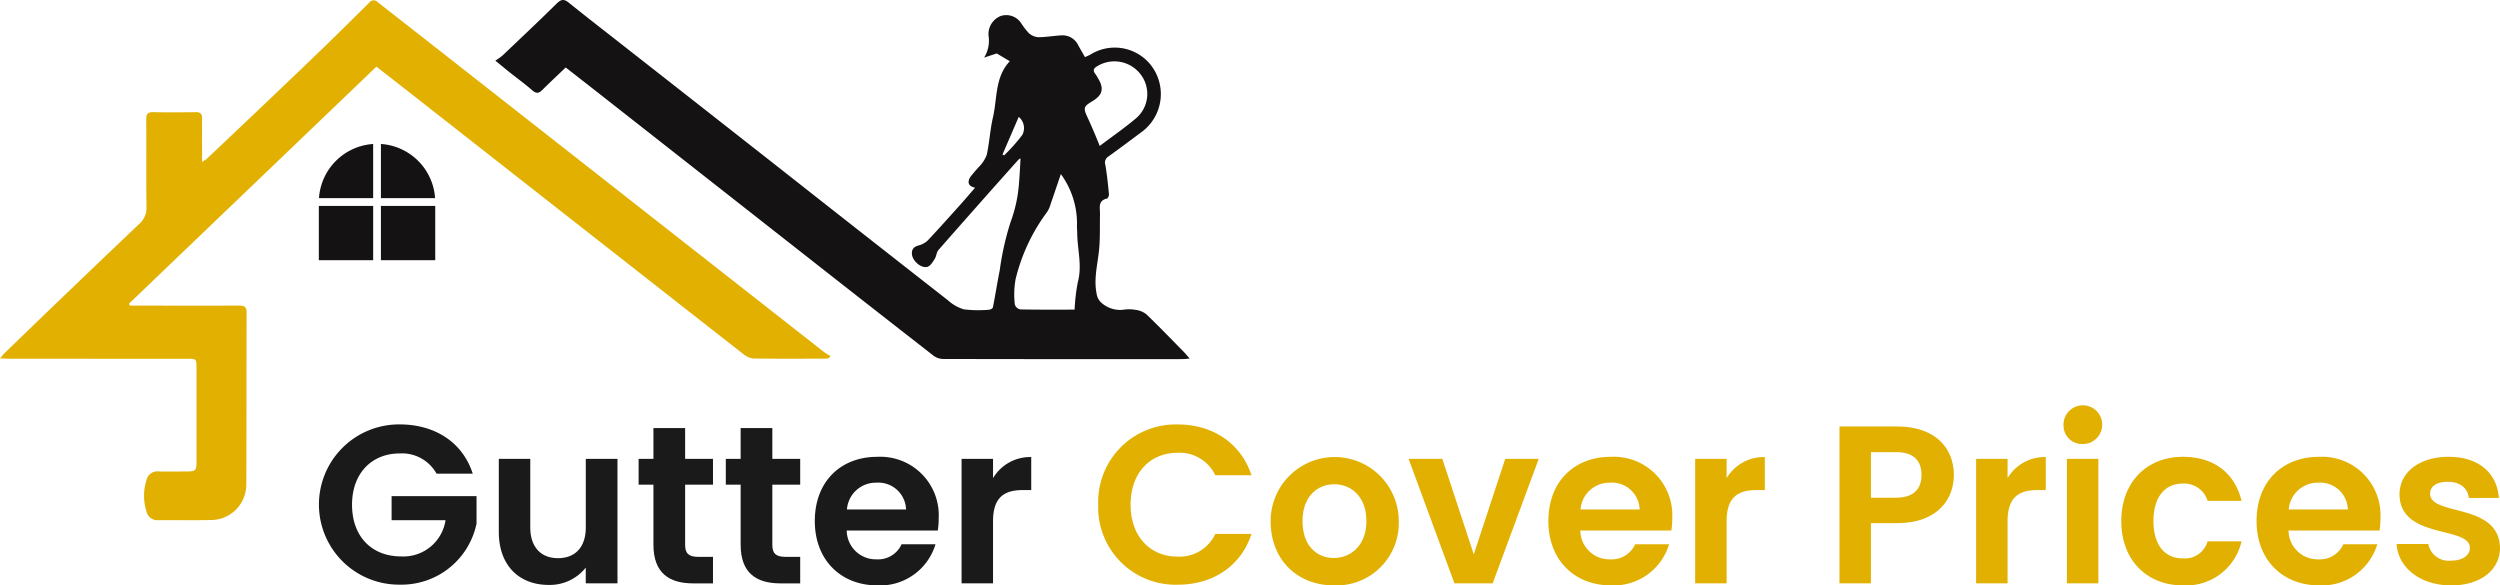 <svg xmlns="http://www.w3.org/2000/svg" xmlns:xlink="http://www.w3.org/1999/xlink" width="355.94" height="83.357" viewBox="0 0 355.94 83.357">
  <defs>
    <clipPath id="clip-path">
      <rect id="Rectangle_8" data-name="Rectangle 8" width="16.572" height="16.552" transform="translate(45.397 20.499)" fill="none"/>
    </clipPath>
  </defs>
  <g id="logo" transform="translate(-653.002 -39.5)">
    <path id="Path_6" data-name="Path 6" d="M67.307,67.44H62.156a5.617,5.617,0,0,0-5.248-2.88c-4,0-6.784,2.849-6.784,7.3,0,4.544,2.816,7.359,6.976,7.359a6.063,6.063,0,0,0,6.335-5.151H55.756V70.64H67.851v3.9a10.917,10.917,0,0,1-10.911,8.7,11.408,11.408,0,1,1-.032-22.815c4.992,0,8.959,2.528,10.4,7.007" transform="translate(653 39.5)" fill="#1a1a1a"/>
    <path id="Path_7" data-name="Path 7" d="M87.916,83.055H83.4v-2.24a6.538,6.538,0,0,1-5.28,2.464c-4.128,0-7.1-2.688-7.1-7.551v-10.4H75.5v9.759c0,2.849,1.568,4.384,3.937,4.384,2.431,0,3.967-1.535,3.967-4.384V65.328h4.512Z" transform="translate(653 39.5)" fill="#1a1a1a"/>
    <path id="Path_8" data-name="Path 8" d="M93.036,69.008H90.925v-3.68h2.111V60.945h4.512v4.383h3.967v3.68H97.548v8.575c0,1.184.48,1.7,1.888,1.7h2.079v3.776H98.7c-3.392,0-5.664-1.44-5.664-5.5Z" transform="translate(653 39.5)" fill="#1a1a1a"/>
    <path id="Path_9" data-name="Path 9" d="M105.452,69.008H103.34v-3.68h2.112V60.945h4.512v4.383h3.967v3.68h-3.967v8.575c0,1.184.479,1.7,1.887,1.7h2.08v3.776h-2.816c-3.392,0-5.663-1.44-5.663-5.5Z" transform="translate(653 39.5)" fill="#1a1a1a"/>
    <path id="Path_10" data-name="Path 10" d="M124.906,83.343c-5.15,0-8.895-3.584-8.895-9.151,0-5.6,3.648-9.151,8.9-9.151a8.323,8.323,0,0,1,8.737,8.767,10.583,10.583,0,0,1-.129,1.728H120.555a4.147,4.147,0,0,0,4.257,4.1,3.651,3.651,0,0,0,3.55-2.144h4.831a8.237,8.237,0,0,1-8.287,5.855m-4.318-10.815H129a3.939,3.939,0,0,0-4.224-3.808,4.115,4.115,0,0,0-4.19,3.808" transform="translate(653 39.5)" fill="#1a1a1a"/>
    <path id="Path_11" data-name="Path 11" d="M141.386,83.055h-4.479V65.328h4.479V68.08a6.147,6.147,0,0,1,5.439-3.007v4.7h-1.183c-2.655,0-4.256,1.024-4.256,4.448Z" transform="translate(653 39.5)" fill="#1a1a1a"/>
    <path id="Path_12" data-name="Path 12" d="M167.69,60.433c4.959,0,8.991,2.655,10.495,7.231h-5.152a5.631,5.631,0,0,0-5.375-3.2c-3.9,0-6.688,2.848-6.688,7.392,0,4.512,2.783,7.391,6.688,7.391a5.607,5.607,0,0,0,5.375-3.231h5.152c-1.5,4.607-5.536,7.231-10.495,7.231a11.012,11.012,0,0,1-11.327-11.391A11.038,11.038,0,0,1,167.69,60.433" transform="translate(653 39.5)" fill="#e1b000"/>
    <path id="Path_13" data-name="Path 13" d="M189.9,83.343c-5.119,0-8.991-3.584-8.991-9.151a9.12,9.12,0,1,1,18.24,0,8.863,8.863,0,0,1-9.249,9.151m0-3.9c2.368,0,4.64-1.728,4.64-5.247,0-3.552-2.207-5.248-4.576-5.248s-4.511,1.7-4.511,5.248c0,3.519,2.048,5.247,4.447,5.247" transform="translate(653 39.5)" fill="#e1b000"/>
    <path id="Path_14" data-name="Path 14" d="M205.353,65.329l4.479,13.6,4.481-13.6h4.768l-6.56,17.727h-5.439l-6.529-17.727Z" transform="translate(653 39.5)" fill="#e1b000"/>
    <path id="Path_15" data-name="Path 15" d="M229.353,83.343c-5.151,0-8.9-3.584-8.9-9.151,0-5.6,3.647-9.151,8.9-9.151a8.322,8.322,0,0,1,8.736,8.767,10.581,10.581,0,0,1-.128,1.728H225a4.147,4.147,0,0,0,4.256,4.1,3.652,3.652,0,0,0,3.551-2.144h4.831a8.238,8.238,0,0,1-8.287,5.855m-4.319-10.815h8.415a3.939,3.939,0,0,0-4.224-3.808,4.117,4.117,0,0,0-4.191,3.808" transform="translate(653 39.5)" fill="#e1b000"/>
    <path id="Path_16" data-name="Path 16" d="M245.833,83.055h-4.479V65.328h4.479V68.08a6.147,6.147,0,0,1,5.439-3.007v4.7h-1.183c-2.655,0-4.256,1.024-4.256,4.448Z" transform="translate(653 39.5)" fill="#e1b000"/>
    <path id="Path_17" data-name="Path 17" d="M270.119,74.48h-3.743v8.575H261.9V60.721h8.222c5.376,0,8.064,3.039,8.064,6.912,0,3.391-2.3,6.847-8.064,6.847m-.191-3.616c2.527,0,3.647-1.248,3.647-3.231,0-2.048-1.12-3.264-3.647-3.264h-3.552v6.5Z" transform="translate(653 39.5)" fill="#e1b000"/>
    <path id="Path_18" data-name="Path 18" d="M285.832,83.055h-4.479V65.328h4.479V68.08a6.147,6.147,0,0,1,5.439-3.007v4.7h-1.183c-2.655,0-4.256,1.024-4.256,4.448Z" transform="translate(653 39.5)" fill="#e1b000"/>
    <path id="Path_19" data-name="Path 19" d="M293.8,60.593a2.755,2.755,0,1,1,2.751,2.623,2.626,2.626,0,0,1-2.751-2.623m.48,4.735h4.479V83.055H294.28Z" transform="translate(653 39.5)" fill="#e1b000"/>
    <path id="Path_20" data-name="Path 20" d="M310.792,65.04c4.415,0,7.392,2.3,8.352,6.271h-4.832a3.484,3.484,0,0,0-3.552-2.463c-2.5,0-4.159,1.887-4.159,5.343s1.663,5.312,4.159,5.312a3.382,3.382,0,0,0,3.552-2.432h4.832a8.087,8.087,0,0,1-8.352,6.272c-5.12,0-8.768-3.584-8.768-9.152s3.648-9.151,8.768-9.151" transform="translate(653 39.5)" fill="#e1b000"/>
    <path id="Path_21" data-name="Path 21" d="M330.183,83.343c-5.151,0-8.9-3.584-8.9-9.151,0-5.6,3.647-9.151,8.9-9.151a8.322,8.322,0,0,1,8.736,8.767,10.581,10.581,0,0,1-.128,1.728H325.832a4.147,4.147,0,0,0,4.256,4.1,3.652,3.652,0,0,0,3.551-2.144h4.831a8.238,8.238,0,0,1-8.287,5.855m-4.319-10.815h8.415a3.939,3.939,0,0,0-4.224-3.808,4.117,4.117,0,0,0-4.191,3.808" transform="translate(653 39.5)" fill="#e1b000"/>
    <path id="Path_22" data-name="Path 22" d="M348.966,83.343c-4.447,0-7.551-2.592-7.743-5.888h4.512a2.942,2.942,0,0,0,3.2,2.368c1.76,0,2.719-.8,2.719-1.824,0-3.168-10.015-1.152-10.015-7.647,0-2.944,2.624-5.312,7.008-5.312,4.287,0,6.879,2.336,7.134,5.856h-4.287c-.128-1.376-1.216-2.3-2.975-2.3-1.664,0-2.529.672-2.529,1.7,0,3.232,9.824,1.216,9.952,7.711,0,3.04-2.656,5.344-6.976,5.344" transform="translate(653 39.5)" fill="#e1b000"/>
    <path id="Path_23" data-name="Path 23" d="M18.371,43.23,53.592,9.488c1.54,1.2,3.04,2.367,4.535,3.539Q74.912,26.188,91.7,39.343q7.09,5.559,14.19,11.108a2.583,2.583,0,0,0,1.4.591c3.4.05,6.807.027,10.21.023a3.992,3.992,0,0,0,.476-.058l.284-.317a7.817,7.817,0,0,1-.885-.527Q95.642,33.129,73.918,16.088,63.867,8.206,53.81.333a.787.787,0,0,0-1.254.061c-2.741,2.715-5.482,5.43-8.268,8.1q-7.423,7.111-14.9,14.167a4.715,4.715,0,0,1-.618.379V20.572c0-1.223-.024-2.446.008-3.668.018-.673-.218-.945-.916-.935-2.015.031-4.032.042-6.047,0-.82-.019-1,.323-.99,1.06.025,4.13-.02,8.261.034,12.391A3.047,3.047,0,0,1,19.8,31.905q-9.578,9.1-19.072,18.3c-.207.2-.385.43-.726.813.554.025.927.057,1.3.057q12.688.008,25.378.008c1.3,0,1.3.007,1.3,1.312V65.679c0,1.35-.1,1.442-1.482,1.447-1.322,0-2.645.038-3.965-.01a1.565,1.565,0,0,0-1.671,1.249,7.228,7.228,0,0,0,.012,4.487,1.553,1.553,0,0,0,1.607,1.208c2.511-.024,5.023.033,7.534-.021a5.05,5.05,0,0,0,5.054-5.048v-.012c.044-8.162.015-16.324.042-24.486,0-.817-.333-.989-1.067-.986-4.527.022-9.054.008-13.581.006H18.5l-.132-.276" transform="translate(653 39.5)" fill="#e1b000"/>
    <path id="Path_24" data-name="Path 24" d="M154.48,8.138c-.33-.578-.642-1.112-.941-1.652a2.481,2.481,0,0,0-2.4-1.452c-1.109.058-2.214.262-3.32.261a2.294,2.294,0,0,1-1.353-.592,10.422,10.422,0,0,1-1.075-1.4,2.529,2.529,0,0,0-2.944-1.013,2.777,2.777,0,0,0-1.707,2.731,4.607,4.607,0,0,1-.621,3.178l1.792-.59,1.862,1.109c-2.134,2.26-1.767,5.276-2.4,8-.407,1.753-.5,3.576-.884,5.337a4.826,4.826,0,0,1-1.069,1.66,19.213,19.213,0,0,0-1.277,1.5c-.383.626-.391,1.275.686,1.512-.734.845-1.363,1.591-2.015,2.317-1.563,1.74-3.117,3.489-4.721,5.19a2.939,2.939,0,0,1-1.294.707c-.675.195-1.017.523-.958,1.255.076.948,1.315,2.06,2.217,1.788.42-.127.751-.691,1.024-1.12.245-.385.25-.948.539-1.277q5.671-6.461,11.4-12.871a1.62,1.62,0,0,1,.282-.164c-.067,1.129-.11,2.188-.2,3.242a20.1,20.1,0,0,1-1.226,5.849,39.764,39.764,0,0,0-1.53,6.8c-.354,1.773-.63,3.561-.983,5.334-.029.147-.383.32-.589.324a16.91,16.91,0,0,1-3.549-.059,5.854,5.854,0,0,1-2.254-1.283q-12.06-9.427-24.087-18.9Q99.7,15.076,88.506,6.308C85.99,4.335,83.461,2.379,80.972.372c-.686-.554-1.093-.473-1.714.136-2.532,2.5-5.125,4.94-7.706,7.391a10.026,10.026,0,0,1-1.026.735c.866.707,1.486,1.224,2.119,1.727,1.056.84,2.152,1.632,3.166,2.519.562.491.934.393,1.4-.072,1.076-1.062,2.18-2.1,3.334-3.2,1.475,1.151,2.9,2.258,4.32,3.372l32.4,25.429q7.8,6.122,15.629,12.217a2.357,2.357,0,0,0,1.337.483q17.1.039,34.2.018c.252,0,.5-.042.955-.081-.358-.4-.6-.7-.858-.963-1.757-1.786-3.5-3.594-5.3-5.328a3.086,3.086,0,0,0-1.55-.639,5.422,5.422,0,0,0-1.876,0,4.016,4.016,0,0,1-3.046-1.068,2.1,2.1,0,0,1-.625-1.256c-.438-2.155.177-4.256.368-6.383.146-1.633.081-3.286.116-4.929.019-.87-.344-1.9.994-2.213.14-.032.3-.417.282-.621-.139-1.4-.279-2.807-.518-4.194a.989.989,0,0,1,.43-1.16c1.63-1.171,3.234-2.379,4.844-3.578a6.7,6.7,0,0,0,1.516-9.023,6.547,6.547,0,0,0-8.824-1.976c-.245.151-.518.257-.868.427M153,44.084c-2.662,0-5.2.021-7.74-.031a1.049,1.049,0,0,1-.768-.673,12.414,12.414,0,0,1,.1-3.6,26.273,26.273,0,0,1,4.481-9.58,4.335,4.335,0,0,0,.545-1.245c.477-1.364.935-2.736,1.423-4.171a11.921,11.921,0,0,1,2.3,7.188c-.028.392.03.79.031,1.185.009,2.331.731,4.634.089,7A26.613,26.613,0,0,0,153,44.086m3.582-23.3c-.348-.847-.614-1.514-.9-2.174s-.574-1.325-.879-1.979c-.583-1.251-.512-1.49.689-2.2,1.5-.886,1.735-1.816.832-3.312a5.826,5.826,0,0,0-.367-.587c-.369-.476-.29-.78.249-1.1a4.684,4.684,0,0,1,6.253,1.237,4.555,4.555,0,0,1-.631,6.1c-1.62,1.387-3.39,2.6-5.251,4.006m-11.527-4.129a2.066,2.066,0,0,1,.5,2.567,25,25,0,0,1-2.589,2.909L142.731,22l2.311-5.352" transform="translate(653 39.5)" fill="#141212"/>
    <g id="Group_12" data-name="Group 12" transform="translate(653 39.5)">
      <g id="Group_11" data-name="Group 11" clip-path="url(#clip-path)">
        <path id="Path_25" data-name="Path 25" d="M54.236,28.212h7.713A8.284,8.284,0,0,0,54.236,20.5Z" fill="#141212"/>
        <path id="Path_26" data-name="Path 26" d="M53.13,28.212V20.5a8.284,8.284,0,0,0-7.713,7.713Z" fill="#141212"/>
        <rect id="Rectangle_6" data-name="Rectangle 6" width="7.734" height="7.734" transform="translate(54.236 29.317)" fill="#141212"/>
        <rect id="Rectangle_7" data-name="Rectangle 7" width="7.734" height="7.734" transform="translate(45.397 29.317)" fill="#141212"/>
      </g>
    </g>
  </g>
</svg>

